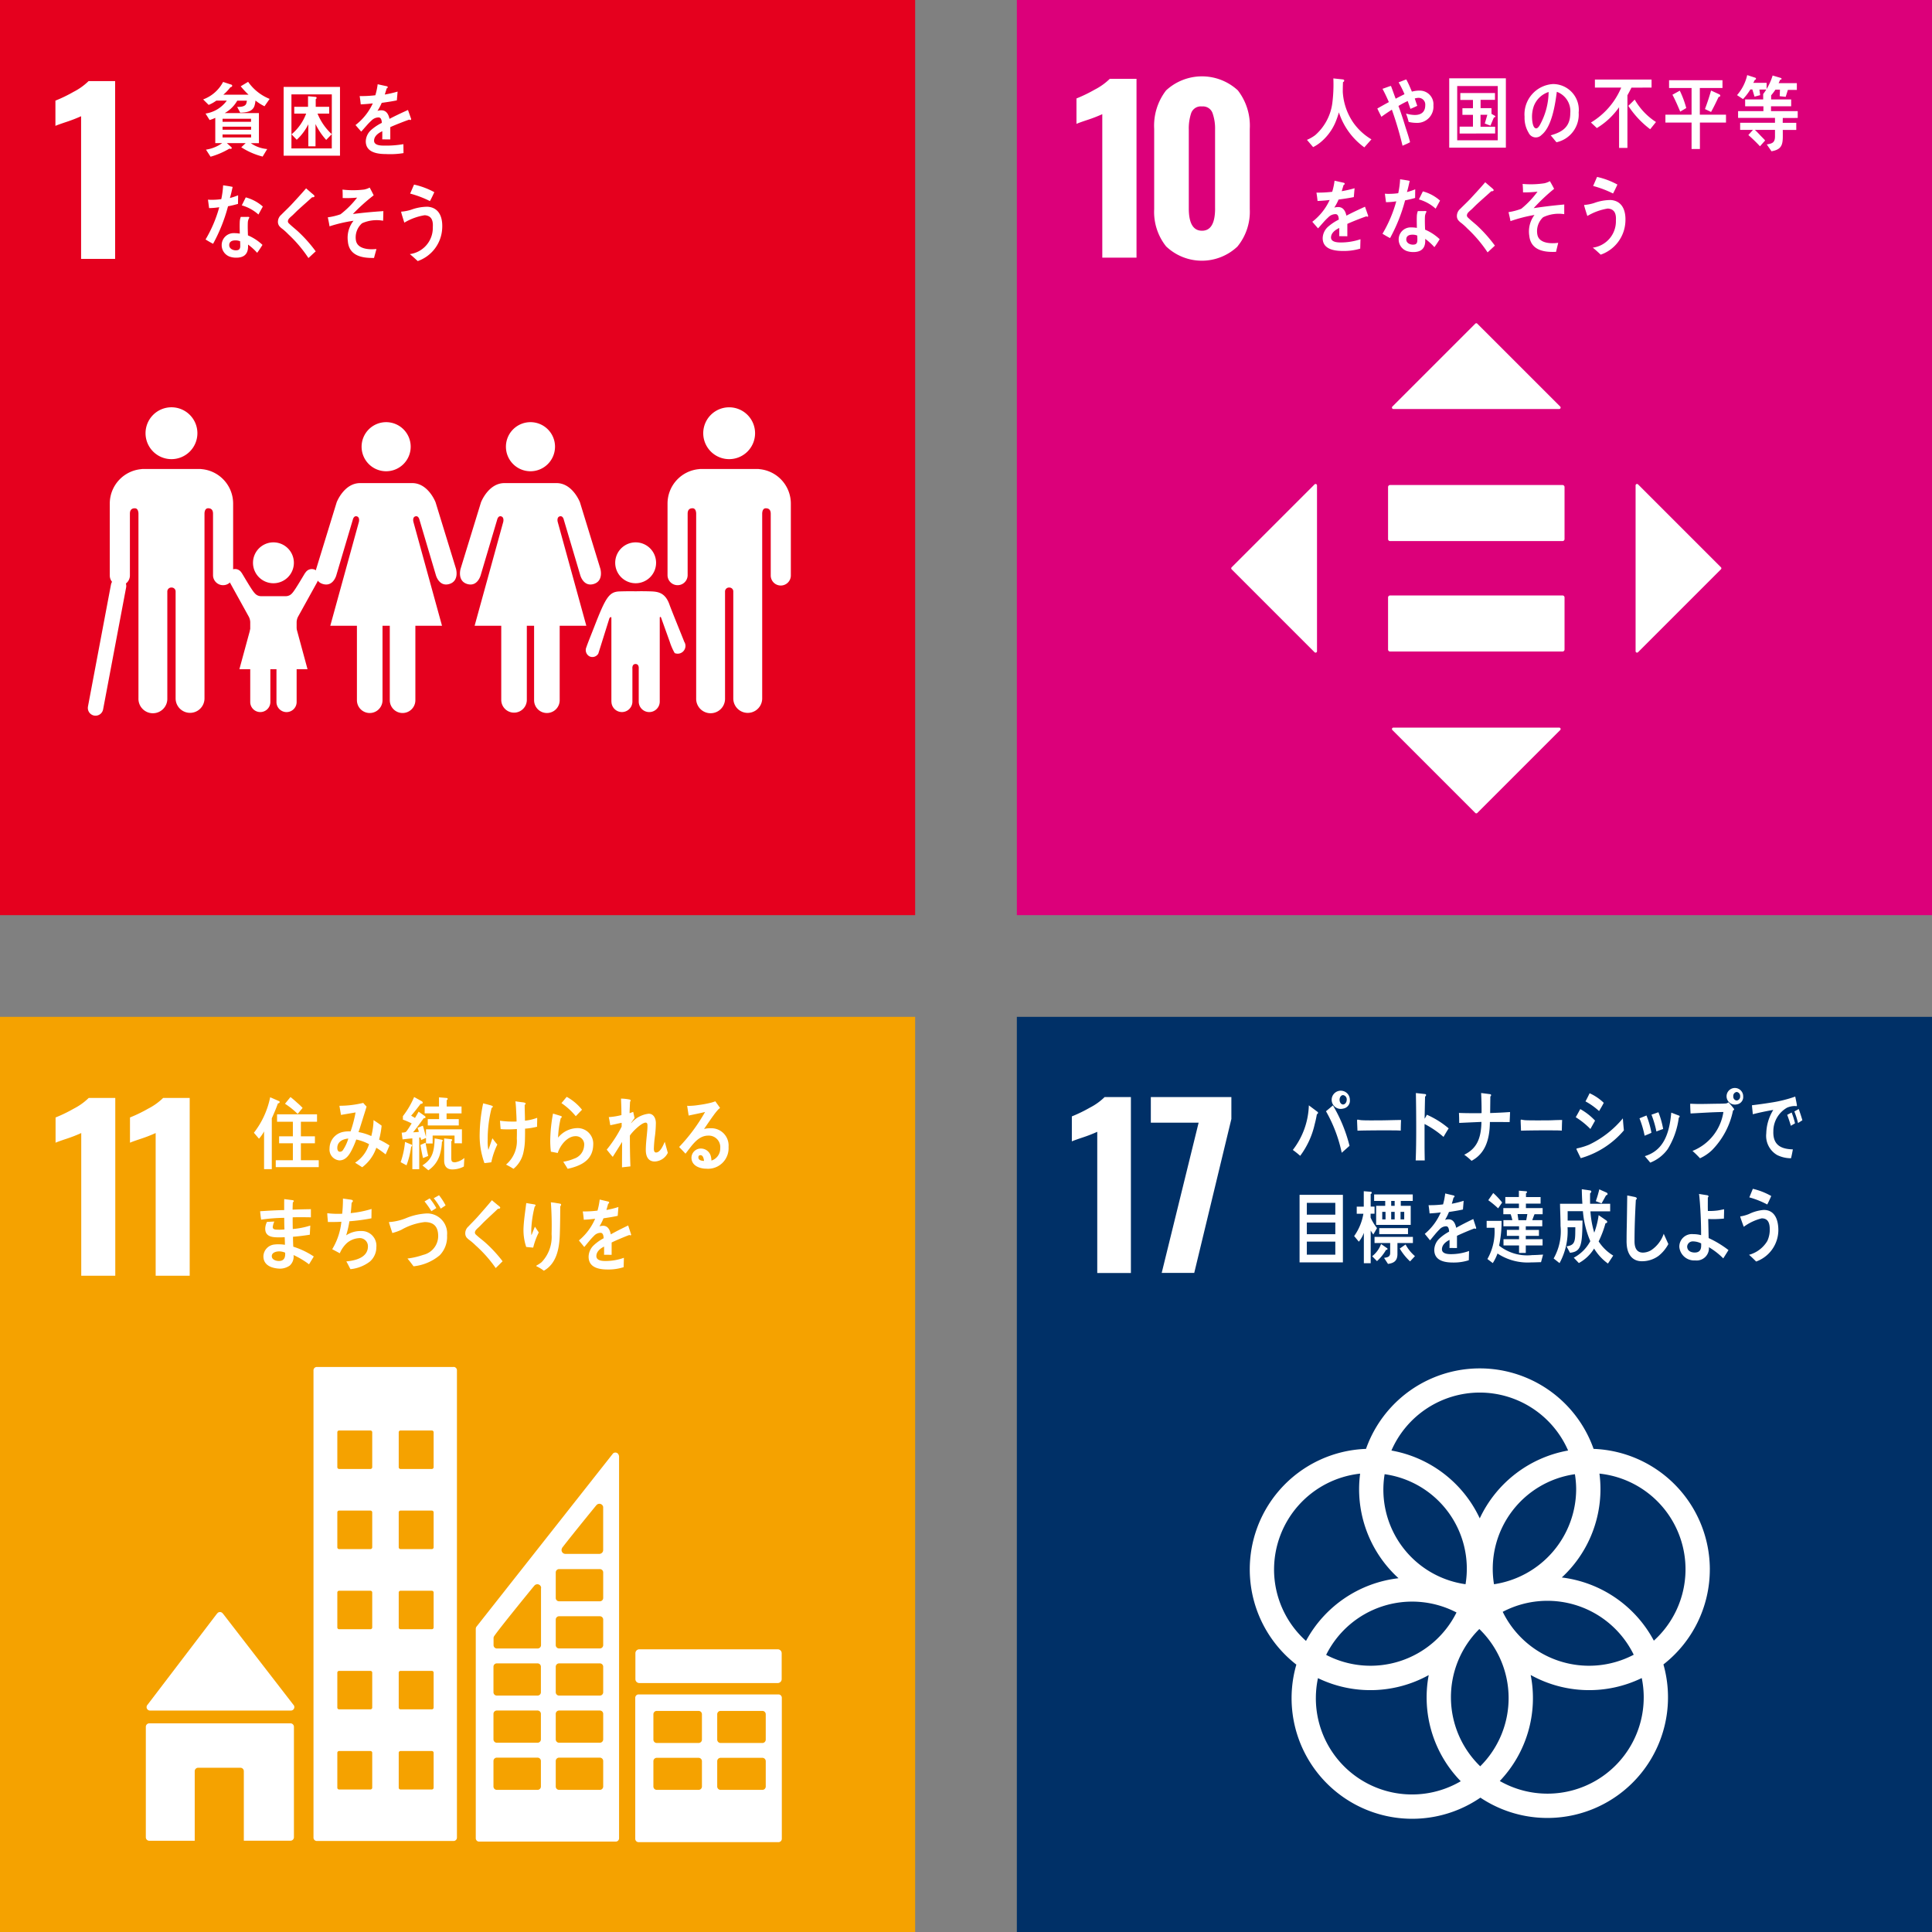 <svg xmlns="http://www.w3.org/2000/svg" width="190" height="190" viewBox="0 0 190 190">
  <rect x="0" y="0" width="190" height="190" fill="#808080" stroke="none"/>
  <g id="グループ_682" data-name="グループ 682" transform="translate(-93 -5831)">
    <g id="グループ_493" data-name="グループ 493" transform="translate(193.366 5830.732)">
      <rect id="長方形_240" data-name="長方形 240" width="90" height="90" transform="translate(-0.366 0.268)" fill="#dc007a"/>
      <g id="グループ_212" data-name="グループ 212" transform="translate(5.497 7.783)">
        <path id="パス_1768" data-name="パス 1768" d="M906.917,539.643a14.41,14.41,0,0,1-1.389.542q-.912.3-1.15.413v-2.5a14.533,14.533,0,0,0,1.791-.868,6.055,6.055,0,0,0,1.487-1.064h2.627v17.586h-3.365Z" transform="translate(-904.377 -535.93)" fill="#fff"/>
        <path id="パス_1769" data-name="パス 1769" d="M916.2,552.587a5.427,5.427,0,0,1-1.2-3.7V541a5.667,5.667,0,0,1,1.172-3.789,5.2,5.2,0,0,1,7.056,0A5.667,5.667,0,0,1,924.4,541v7.881a5.4,5.4,0,0,1-1.216,3.69,5.092,5.092,0,0,1-6.98.011Zm4.788-3.767v-7.751a4.588,4.588,0,0,0-.25-1.628,1,1,0,0,0-1.032-.651,1.009,1.009,0,0,0-1.063.64,4.743,4.743,0,0,0-.239,1.639v7.751q0,2.193,1.3,2.193Q920.99,551.013,920.99,548.82Z" transform="translate(-907.356 -535.837)" fill="#fff"/>
      </g>
      <g id="グループ_215" data-name="グループ 215" transform="translate(20.719 32.057)">
        <g id="グループ_213" data-name="グループ 213" transform="translate(15.422 15.91)">
          <path id="パス_1770" data-name="パス 1770" d="M966.027,609.13H949.042a.2.2,0,0,0-.184.206v5.1a.2.2,0,0,0,.184.207h16.985a.2.2,0,0,0,.187-.207v-5.1a.2.2,0,0,0-.187-.206" transform="translate(-948.858 -598.269)" fill="#fff"/>
          <path id="パス_1771" data-name="パス 1771" d="M966.027,594.035H949.042a.2.2,0,0,0-.184.206v5.1a.2.2,0,0,0,.184.207h16.985a.2.2,0,0,0,.187-.207v-5.1a.2.2,0,0,0-.187-.206" transform="translate(-948.858 -594.035)" fill="#fff"/>
        </g>
        <g id="グループ_214" data-name="グループ 214">
          <path id="パス_1772" data-name="パス 1772" d="M965.938,580.116l-8.153-8.152a.14.14,0,0,0-.2,0l-8.153,8.152a.141.141,0,0,0,.1.241h16.306A.141.141,0,0,0,965.938,580.116Z" transform="translate(-933.586 -571.922)" fill="#fff"/>
          <path id="パス_1773" data-name="パス 1773" d="M982.931,610.436l8.153-8.153a.139.139,0,0,0,0-.2l-8.153-8.153a.141.141,0,0,0-.24.1v16.306A.141.141,0,0,0,982.931,610.436Z" transform="translate(-942.926 -578.084)" fill="#fff"/>
          <path id="パス_1774" data-name="パス 1774" d="M949.433,627.43l8.153,8.153a.142.142,0,0,0,.2,0l8.153-8.153a.141.141,0,0,0-.1-.24H949.533A.141.141,0,0,0,949.433,627.43Z" transform="translate(-933.586 -587.424)" fill="#fff"/>
          <path id="パス_1775" data-name="パス 1775" d="M935.618,593.932l-8.153,8.153a.141.141,0,0,0,0,.2l8.153,8.153a.141.141,0,0,0,.24-.1V594.031A.141.141,0,0,0,935.618,593.932Z" transform="translate(-927.424 -578.084)" fill="#fff"/>
        </g>
      </g>
      <g id="グループ_216" data-name="グループ 216" transform="translate(28.169 7.653)">
        <path id="パス_1776" data-name="パス 1776" d="M944.082,542.892a6.85,6.85,0,0,1-2.5-3.443,8.466,8.466,0,0,1-.365,1.038,5.187,5.187,0,0,1-1.469,1.93,3.936,3.936,0,0,1-.7.45l-.607-.714a3.7,3.7,0,0,0,.814-.465,5.076,5.076,0,0,0,1.675-3.108,14.459,14.459,0,0,0,.107-2.47l.941.1c.054.006.129.038.129.117a.159.159,0,0,1-.122.144c-.014.324-.021.64-.021.963a5.942,5.942,0,0,0,1.056,3.056,5.815,5.815,0,0,0,1.761,1.614Z" transform="translate(-938.445 -535.784)" fill="#fff"/>
        <path id="パス_1777" data-name="パス 1777" d="M951.937,540.522a3.48,3.48,0,0,1-.8-.094,6.069,6.069,0,0,0-.258-.823,3.284,3.284,0,0,0,.861.14c.529,0,1.03-.209,1.03-.963a.66.66,0,0,0-.631-.722,1.349,1.349,0,0,0-.4.063c.078.241.161.481.246.721-.225.11-.452.211-.671.3-.09-.256-.179-.513-.27-.769a9.029,9.029,0,0,0-.908.482c.22.6.427,1.212.612,1.825.174.582.387,1.15.528,1.741-.239.139-.489.231-.74.348a34.063,34.063,0,0,0-1.049-3.548c-.346.224-.694.457-1.029.7-.136-.271-.276-.537-.4-.815.374-.21.753-.427,1.133-.628-.187-.443-.4-.888-.625-1.307.1-.029.76-.278.8-.278s.046.031.065.077c.147.387.282.785.431,1.173.289-.155.572-.3.867-.443a9.235,9.235,0,0,0-.578-1.165c.25-.093.5-.2.753-.287.211.379.38.792.554,1.2a2.726,2.726,0,0,1,.791-.1,1.341,1.341,0,0,1,1.324,1.459A1.591,1.591,0,0,1,951.937,540.522Z" transform="translate(-941.141 -535.823)" fill="#fff"/>
        <path id="パス_1778" data-name="パス 1778" d="M957.884,542.92V536.1h5.571v6.819Zm4.773-6.06h-3.988v5.333h3.988Zm-3.749,4.67v-.679h1.31v-1.163h-1.036v-.646h1.036v-.816h-1.242v-.679h3.407v.67h-1.414v.817h1.071v.557l.343.2a.073.073,0,0,1,.034.058c0,.073-.083.1-.138.1-.115.268-.231.534-.338.808l-.561-.211c.087-.283.171-.573.252-.863h-.67v1.179H962.4v.662Z" transform="translate(-943.897 -535.782)" fill="#fff"/>
        <path id="パス_1779" data-name="パス 1779" d="M971.32,542.608c-.195-.224-.373-.463-.57-.68,1-.293,1.926-.717,1.926-2.182a2.023,2.023,0,0,0-1.323-2.1c-.171,1.333-.507,3.452-1.5,4.239a.773.773,0,0,1-1.266-.2,2.837,2.837,0,0,1-.405-1.579,2.985,2.985,0,0,1,2.792-3.223,2.535,2.535,0,0,1,2.528,2.806A2.785,2.785,0,0,1,971.32,542.608Zm-2.229-3.557a3.144,3.144,0,0,0-.176,1.058c0,.315.057,1.133.412,1.133.127,0,.234-.147.309-.247a6.86,6.86,0,0,0,.911-3.331A2.326,2.326,0,0,0,969.091,539.051Z" transform="translate(-946.785 -536.002)" fill="#fff"/>
        <path id="パス_1780" data-name="パス 1780" d="M981.243,537.063c-.13.253-.258.507-.4.751v5.175h-.82v-4a7.215,7.215,0,0,1-2.186,2.05l-.58-.546a7.3,7.3,0,0,0,2.976-3.434h-2.587v-.79h5.571v.79Zm1.84,4.091a9.072,9.072,0,0,1-2.152-2.3c.216-.2.419-.41.629-.616a6.41,6.41,0,0,0,2.092,2.206Z" transform="translate(-949.332 -535.83)" fill="#fff"/>
        <path id="パス_1781" data-name="パス 1781" d="M990.826,540.522v2.6h-.82v-2.6h-2.572v-.775h2.572v-2.626h-2.213v-.761h5.253v.761h-2.228v2.626h2.574v.775Zm-1.936-1.075c-.238-.563-.481-1.133-.766-1.661l.724-.4a9.546,9.546,0,0,1,.636,1.709ZM992.666,538c-.236.5-.473,1-.743,1.479l-.6-.284c.223-.594.427-1.2.6-1.821l.812.373a.159.159,0,0,1,.094.135C992.83,537.967,992.721,538,992.666,538Z" transform="translate(-952.186 -535.854)" fill="#fff"/>
        <path id="パス_1782" data-name="パス 1782" d="M999.422,537.081l.076.547-.555.15-.216-.712h-.191a5.515,5.515,0,0,1-.726.949l-.588-.387a4.488,4.488,0,0,0,1-1.971l.779.253a.12.12,0,0,1,.088.1c0,.071-.075.119-.127.127a1.553,1.553,0,0,1-.145.284h1.314v.656Zm2.3,2.793-.008.475h1.334v.7h-1.326c0,1.21.121,1.891-1.111,2.1l-.462-.672c.468-.088.807-.128.807-.784v-.648h-1.977c.2.188.392.388.581.592.142.151.292.286.427.451l-.508.571a14.918,14.918,0,0,0-1.143-1.107l.454-.507h-1.261v-.7h3.426v-.483h-3.629V539.2h2.491v-.474H998.02v-.673h1.774v-.537h.84c.034.007-.158.145-.158.183,0,.055.086-.186.1-.237v.59h1.971v.673h-1.983v.474h2.626v.673Zm.5-2.761-.215.681-.589-.063.026-.641H1001a6.758,6.758,0,0,1-.522.675l-.683-.246a5.7,5.7,0,0,0,.927-1.821l.8.238a.1.1,0,0,1,.08.088c0,.071-.088.085-.137.085-.047.119-.1.232-.155.34h1.794v.665Z" transform="translate(-954.931 -535.657)" fill="#fff"/>
        <path id="パス_1783" data-name="パス 1783" d="M944.593,553.635a.174.174,0,0,1-.1-.039c-.489.167-1.429.538-1.876.745v1.217l-.8-.009c.007-.111.007-.229.007-.363v-.443c-.54.253-.812.577-.812.94,0,.316.311.484.927.484a6.007,6.007,0,0,0,1.971-.317l-.026.925a5.586,5.586,0,0,1-1.7.229c-1.328,0-1.991-.419-1.991-1.266a1.56,1.56,0,0,1,.555-1.139,4.832,4.832,0,0,1,1.029-.68c-.013-.356-.121-.537-.319-.537a.985.985,0,0,0-.7.3,6.131,6.131,0,0,0-.523.538c-.25.277-.405.468-.5.561-.122-.142-.312-.355-.563-.648a5.72,5.72,0,0,0,1.707-2.144c-.36.048-.76.079-1.192.1-.027-.3-.067-.579-.108-.824a11.55,11.55,0,0,0,1.55-.08,6.3,6.3,0,0,0,.23-1.091l.915.205c.055.018.081.048.081.1s-.033.086-.109.118c-.035.134-.1.34-.181.609a10.747,10.747,0,0,0,1.264-.292l-.075.871c-.372.078-.873.157-1.5.243a4.808,4.808,0,0,1-.421.792,1.349,1.349,0,0,1,.387-.055c.412,0,.683.276.806.846.542-.285,1.158-.576,1.828-.878l.311.885C944.675,553.6,944.648,553.635,944.593,553.635Z" transform="translate(-938.65 -539.708)" fill="#fff"/>
        <path id="パス_1784" data-name="パス 1784" d="M951.973,551.733c-.331.094-.656.174-.987.237a16.317,16.317,0,0,1-1.478,3.71c-.251-.126-.5-.276-.745-.426a12.929,12.929,0,0,0,1.355-3.189,6.837,6.837,0,0,1-1.01.086c-.034-.275-.075-.553-.109-.838a2.764,2.764,0,0,0,.373.017,6.188,6.188,0,0,0,.941-.065,8.463,8.463,0,0,0,.183-1.367c.318.047.631.087.942.158-.081.364-.161.736-.271,1.1a6.857,6.857,0,0,0,.814-.271C951.981,551.164,951.973,551.449,951.973,551.733Zm1.893,4.838a5.72,5.72,0,0,0-.9-.814c0,.088,0,.174,0,.26-.031.817-.56,1.037-1.171,1.037a1.95,1.95,0,0,1-.64-.1,1.205,1.205,0,0,1-.8-1.124,1.18,1.18,0,0,1,1.236-1.2,3.256,3.256,0,0,1,.554.046c-.006-.371-.02-.743-.006-1.115a1.657,1.657,0,0,1,.1-.538h.611c.04,0,.238-.032.235.063a.048.048,0,0,1-.008.032,1.017,1.017,0,0,0-.14.482c-.015.419,0,.83.015,1.25a4.824,4.824,0,0,1,1.435.941C954.223,556.058,954.051,556.327,953.866,556.571Zm-1.685-1.139a1.14,1.14,0,0,0-.485-.086c-.258,0-.58.079-.594.45s.373.53.64.53c.25,0,.435-.055.447-.4C952.2,555.766,952.187,555.6,952.181,555.432Zm1.81-2.646a4.161,4.161,0,0,0-1.648-.91l.392-.79a4.17,4.17,0,0,1,1.689.909Z" transform="translate(-941.339 -539.651)" fill="#fff"/>
        <path id="パス_1785" data-name="パス 1785" d="M961.951,557.2a13.055,13.055,0,0,0-1.989-2.347,6.044,6.044,0,0,0-.576-.526,1.67,1.67,0,0,1-.333-.308.691.691,0,0,1-.119-.431.912.912,0,0,1,.327-.666c.333-.341.679-.656,1.007-1.006.485-.529.977-1.055,1.451-1.612.193.17.386.332.578.5a1.414,1.414,0,0,1,.219.2.1.1,0,0,1,.032.071c0,.112-.151.124-.226.107-.457.417-.926.825-1.39,1.251-.194.176-.373.371-.566.549a3.716,3.716,0,0,0-.278.255.518.518,0,0,0-.171.312.3.3,0,0,0,.118.24c.278.275.59.512.876.771a13.839,13.839,0,0,1,1.76,1.979C962.429,556.755,962.192,556.986,961.951,557.2Z" transform="translate(-944.192 -539.766)" fill="#fff"/>
        <path id="パス_1786" data-name="パス 1786" d="M969.394,553.705a1.857,1.857,0,0,0-.566,1.713c.145.771,1.078.853,1.567.84.156,0,.319-.017.481-.036-.069.3-.148.6-.215.891l-.143,0c-.955.025-2.328-.114-2.486-1.584a2.7,2.7,0,0,1,.511-2.049,14.412,14.412,0,0,0-2.361.609c-.051-.3-.124-.593-.191-.885a6.15,6.15,0,0,0,1.25-.329,8.994,8.994,0,0,0,1.6-1.687,10.915,10.915,0,0,1-1.426.073c0-.278-.014-.559-.038-.832a8.869,8.869,0,0,0,2.148-.066,2.041,2.041,0,0,0,.534-.205c.144.247.286.5.414.755a18.541,18.541,0,0,0-2.012,1.9c1-.154,2.008-.271,3.011-.362-.005.318,0,.637-.005.953A3.542,3.542,0,0,0,969.394,553.705Z" transform="translate(-946.171 -539.726)" fill="#fff"/>
        <path id="パス_1787" data-name="パス 1787" d="M977.956,557.22c-.255-.234-.511-.477-.781-.689a2.61,2.61,0,0,0,2.274-2.659c.047-.718-.16-1.144-.8-1.188a5.746,5.746,0,0,0-2.009.733c-.04-.125-.316-.979-.312-1.051,0-.056.073-.044.1-.042a4.32,4.32,0,0,0,.869-.178,4.752,4.752,0,0,1,1.635-.3c1.1.073,1.528.978,1.448,2.182A3.614,3.614,0,0,1,977.956,557.22Zm1.211-6.014a10.2,10.2,0,0,0-1.957-.741c.131-.3.255-.592.387-.889a7.55,7.55,0,0,1,2,.75C979.463,550.621,979.324,550.917,979.167,551.205Z" transform="translate(-949.07 -539.561)" fill="#fff"/>
      </g>
    </g>
    <g id="グループ_236" data-name="グループ 236" transform="translate(93.168 5305.98)">
      <rect id="長方形_245" data-name="長方形 245" width="90" height="90" transform="translate(-0.168 525.02)" fill="#e5001e"/>
      <g id="グループ_227" data-name="グループ 227" transform="translate(5.282 532.996)">
        <path id="パス_1812" data-name="パス 1812" d="M9.975,539.623a14.427,14.427,0,0,1-1.381.539q-.907.3-1.144.41V538.09a14.25,14.25,0,0,0,1.781-.863,6.013,6.013,0,0,0,1.479-1.057h2.612v17.485H9.975Z" transform="translate(-7.45 -536.169)" fill="#fff"/>
      </g>
      <g id="グループ_228" data-name="グループ 228" transform="translate(65.475 565.073)">
        <path id="パス_1813" data-name="パス 1813" d="M98.533,585.144a2.549,2.549,0,1,1,2.552,2.55,2.551,2.551,0,0,1-2.552-2.55" transform="translate(-95.017 -582.593)" fill="#fff"/>
        <path id="パス_1814" data-name="パス 1814" d="M102.663,591.093a3.4,3.4,0,0,1,3.086,3.387v7.069a.988.988,0,0,1-1.977,0v-6.072c0-.228-.066-.536-.482-.536-.288,0-.348.3-.358.5v18.2a1.421,1.421,0,0,1-2.843,0V603.152a.385.385,0,0,0-.4-.416h0a.391.391,0,0,0-.411.416v10.487a1.42,1.42,0,1,1-2.839,0v-18.2c-.01-.195-.072-.5-.358-.5-.418,0-.481.308-.481.536v6.072a.989.989,0,0,1-1.977,0v-7.069a3.4,3.4,0,0,1,3.09-3.387,1.448,1.448,0,0,1,.187-.016h5.574a1.555,1.555,0,0,1,.194.016" transform="translate(-93.618 -585.008)" fill="#fff"/>
      </g>
      <g id="グループ_229" data-name="グループ 229" transform="translate(45.067 566.532)">
        <path id="パス_1815" data-name="パス 1815" d="M75.413,587.07A2.414,2.414,0,1,0,73,589.485a2.415,2.415,0,0,0,2.412-2.415" transform="translate(-66.065 -584.652)" fill="#fff"/>
        <path id="パス_1816" data-name="パス 1816" d="M66.336,594.926l-2.007,6.535s-.358,1.2.659,1.5,1.318-.871,1.318-.871l1.619-5.453s.088-.42.4-.329.2.539.2.539l-2.817,10.221h2.62v7.321a1.258,1.258,0,0,0,2.515,0v-7.321h.715v7.321a1.258,1.258,0,0,0,2.517,0v-7.321h2.619l-2.815-10.221s-.119-.449.2-.539.4.329.4.329l1.618,5.453s.308,1.17,1.318.871.659-1.5.659-1.5l-2.007-6.535s-.718-1.889-2.306-1.889H68.643c-1.588,0-2.307,1.889-2.307,1.889" transform="translate(-64.268 -587.039)" fill="#fff"/>
      </g>
      <g id="グループ_230" data-name="グループ 230" transform="translate(30.873 566.532)">
        <path id="パス_1817" data-name="パス 1817" d="M55.195,587.07a2.414,2.414,0,1,0-2.414,2.415,2.416,2.416,0,0,0,2.414-2.415" transform="translate(-45.847 -584.652)" fill="#fff"/>
        <path id="パス_1818" data-name="パス 1818" d="M46.117,594.926l-2.007,6.535s-.358,1.2.658,1.5,1.318-.871,1.318-.871l1.619-5.453s.087-.42.4-.329.2.539.2.539l-2.816,10.221h2.62v7.321a1.258,1.258,0,0,0,2.517,0v-7.321h.715v7.321a1.258,1.258,0,0,0,2.516,0v-7.321h2.62l-2.814-10.221s-.119-.449.195-.539.4.329.4.329l1.617,5.453s.308,1.17,1.318.871.659-1.5.659-1.5l-2.008-6.535s-.715-1.889-2.3-1.889H48.424c-1.587,0-2.307,1.889-2.307,1.889" transform="translate(-44.049 -587.039)" fill="#fff"/>
      </g>
      <g id="グループ_231" data-name="グループ 231" transform="translate(57.45 578.358)">
        <path id="パス_1819" data-name="パス 1819" d="M87.871,605.325a2.01,2.01,0,1,0-2.01-2.012,2.009,2.009,0,0,0,2.01,2.012" transform="translate(-82.977 -601.305)" fill="#fff"/>
        <path id="パス_1820" data-name="パス 1820" d="M81.9,613.481a.7.7,0,0,0,.293.951.67.67,0,0,0,.861-.281l1.093-3.485s.19-.233.19.008v8.2h.005a1.031,1.031,0,1,0,2.062,0v-3.237s-.059-.457.31-.457.312.457.312.457v3.237a1.033,1.033,0,0,0,2.067,0v-8.2c0-.241.127-.069.127-.069l.856,2.386a5.724,5.724,0,0,0,.486,1.114.762.762,0,0,0,1-.412.753.753,0,0,0-.082-.734l.007-.007c-.024-.077-1.28-3.156-1.428-3.588-.453-1.323-1.278-1.312-2.072-1.333s-1.27,0-1.27,0-.508-.021-1.557.01-1.378.57-2.533,3.543c-.165.428-.723,1.813-.73,1.9Z" transform="translate(-81.829 -603.217)" fill="#fff"/>
      </g>
      <g id="グループ_233" data-name="グループ 233" transform="translate(9.227 565.073)">
        <g id="グループ_232" data-name="グループ 232" transform="translate(1.401)">
          <path id="パス_1821" data-name="パス 1821" d="M24.94,585.144a2.55,2.55,0,1,0-2.552,2.55,2.552,2.552,0,0,0,2.552-2.55" transform="translate(-16.323 -582.593)" fill="#fff"/>
          <path id="パス_1822" data-name="パス 1822" d="M18.011,591.093a3.4,3.4,0,0,0-3.088,3.387v7.069a.989.989,0,0,0,1.979,0v-6.072c0-.228.066-.536.482-.536.287,0,.347.3.359.5v18.2a1.42,1.42,0,1,0,2.839,0V603.152a.389.389,0,0,1,.406-.416h0a.39.39,0,0,1,.41.416v10.487a1.42,1.42,0,1,0,2.84,0v-18.2c.008-.195.073-.5.358-.5.419,0,.481.308.481.536v6.072a.989.989,0,0,0,1.977,0v-7.069a3.4,3.4,0,0,0-3.09-3.387,1.448,1.448,0,0,0-.187-.016H18.205a1.545,1.545,0,0,0-.195.016" transform="translate(-14.923 -585.008)" fill="#fff"/>
        </g>
        <line id="線_71" data-name="線 71" x1="2.265" y2="12.004" transform="translate(0 17.569)" fill="none" stroke="#fff" stroke-linecap="round" stroke-miterlimit="10" stroke-width="1.516"/>
      </g>
      <g id="グループ_234" data-name="グループ 234" transform="translate(22.218 578.358)">
        <path id="パス_1823" data-name="パス 1823" d="M33.037,605.315a.732.732,0,0,0-1.353.388,1.333,1.333,0,0,0,.072.321l2.027,3.667a1.3,1.3,0,0,1,.124.484v7.874h0a.989.989,0,1,0,1.979,0v-3.107s-.056-.44.3-.44.3.44.3.44v3.107a.992.992,0,0,0,1.984,0v-7.874a1.305,1.305,0,0,1,.123-.484l1.873-3.385a3.3,3.3,0,0,0,.23-.6.733.733,0,0,0-1.354-.388l-.008,0c-.059.051-1,1.721-1.306,2.031a.813.813,0,0,1-.621.293H34.972a.813.813,0,0,1-.622-.293c-.313-.31-1.248-1.98-1.308-2.031Z" transform="translate(-31.684 -602.349)" fill="#fff"/>
        <path id="パス_1824" data-name="パス 1824" d="M37.181,605.325a2.01,2.01,0,1,0-2.01-2.012,2.008,2.008,0,0,0,2.01,2.012" transform="translate(-32.676 -601.305)" fill="#fff"/>
        <path id="パス_1825" data-name="パス 1825" d="M36.65,610.868l2.272,1.657L40,616.5H33.3l1.082-3.975Z" transform="translate(-32.143 -604.027)" fill="#fff"/>
      </g>
      <g id="グループ_235" data-name="グループ 235" transform="translate(19.809 533.068)">
        <path id="パス_1826" data-name="パス 1826" d="M34.4,538.673a4.895,4.895,0,0,1-.886-.564,2.438,2.438,0,0,1-.089.485c-.184.652-.914.691-1.412.708l-.3-.564c.251,0,.775,0,.892-.325a1.412,1.412,0,0,0,.062-.289H31.72a3.255,3.255,0,0,1-1.228,1.218h3.36V542.3h-.8a3.265,3.265,0,0,0,1.615.579l-.449.741a7.056,7.056,0,0,1-2.1-.915l.429-.406H30.7l.409.365a.2.2,0,0,1,.074.114c0,.062-.074.086-.116.086a.189.189,0,0,1-.11-.031,7.609,7.609,0,0,1-1.86.8l-.45-.694a3.7,3.7,0,0,0,1.594-.643h-.681v-2.485a3.468,3.468,0,0,1-.557.215l-.4-.636a3.155,3.155,0,0,0,2.093-1.275H29.668a3.609,3.609,0,0,1-.758.423L28.366,538a3.629,3.629,0,0,0,1.963-1.72l.825.271a.1.1,0,0,1,.069.1c0,.105-.11.143-.178.151a4.332,4.332,0,0,1-.694.732h2.48a8.287,8.287,0,0,1-.77-.826l.73-.438a4.722,4.722,0,0,0,2.114,1.678ZM33.077,539.9h-2.8v.3h2.8Zm.006.779H30.275v.3h2.808Zm0,.765H30.275v.294h2.808Z" transform="translate(-28.366 -536.27)" fill="#fff"/>
        <path id="パス_1827" data-name="パス 1827" d="M39.433,543.733v-6.765h5.542v6.765Zm4.738-6.032H40.2v5.316h3.968Zm-.553,4.48a6.641,6.641,0,0,1-1.05-1.56v2.188H41.86v-2.166a5.154,5.154,0,0,1-1.139,1.522l-.512-.534a4.886,4.886,0,0,0,1.439-2.038H40.476v-.667h1.356v-1.044l.715.065c.062.006.129.015.129.111a.15.15,0,0,1-.088.11v.758h1.324v.667H42.767a5.6,5.6,0,0,0,1.4,2.023Z" transform="translate(-31.516 -536.469)" fill="#fff"/>
        <path id="パス_1828" data-name="パス 1828" d="M54.7,540.119a.191.191,0,0,1-.1-.039c-.484.165-1.421.536-1.866.738v1.21l-.793-.005c.006-.11.006-.229.006-.362v-.44c-.54.25-.808.573-.808.935,0,.315.309.479.922.479a10.178,10.178,0,0,0,1.962-.14l.011.879a8.161,8.161,0,0,1-1.731.094c-1.318,0-1.98-.415-1.98-1.258a1.556,1.556,0,0,1,.552-1.132A4.84,4.84,0,0,1,51.9,540.4c-.012-.353-.121-.534-.316-.534a.976.976,0,0,0-.693.3,5.809,5.809,0,0,0-.519.535c-.25.275-.4.464-.5.558-.121-.142-.309-.353-.558-.644a5.687,5.687,0,0,0,1.7-2.133c-.358.047-.755.079-1.186.1-.029-.3-.067-.574-.107-.817a11.61,11.61,0,0,0,1.542-.079,6.348,6.348,0,0,0,.229-1.084l.91.2a.094.094,0,0,1,.08.094c0,.047-.034.087-.106.118-.034.134-.1.338-.184.6a10.493,10.493,0,0,0,1.261-.29l-.075.864c-.37.079-.868.158-1.488.244a4.9,4.9,0,0,1-.418.787,1.38,1.38,0,0,1,.383-.054c.413,0,.682.275.8.841.539-.283,1.152-.574,1.819-.873l.311.881C54.785,540.088,54.757,540.119,54.7,540.119Z" transform="translate(-34.328 -536.365)" fill="#fff"/>
        <path id="パス_1829" data-name="パス 1829" d="M31.891,552.323c-.329.094-.652.173-.982.235a16.24,16.24,0,0,1-1.469,3.689c-.25-.125-.5-.275-.741-.424a12.8,12.8,0,0,0,1.347-3.171,6.792,6.792,0,0,1-1,.085c-.033-.274-.074-.549-.108-.833a2.778,2.778,0,0,0,.371.016,6.152,6.152,0,0,0,.936-.064,8.347,8.347,0,0,0,.181-1.359c.318.047.628.086.937.157-.08.362-.161.733-.27,1.093a6.7,6.7,0,0,0,.809-.269C31.9,551.758,31.891,552.04,31.891,552.323Zm1.882,4.811a5.656,5.656,0,0,0-.894-.81c0,.087,0,.173,0,.258-.03.812-.556,1.031-1.163,1.031a1.919,1.919,0,0,1-.637-.1,1.2,1.2,0,0,1-.793-1.117,1.174,1.174,0,0,1,1.23-1.195,3.245,3.245,0,0,1,.551.046c-.007-.369-.02-.739-.006-1.11a1.625,1.625,0,0,1,.1-.534h.606c.04,0,.238-.031.234.063a.05.05,0,0,1-.007.031.993.993,0,0,0-.139.48c-.016.416,0,.825.014,1.242a4.818,4.818,0,0,1,1.428.936C34.129,556.624,33.958,556.891,33.773,557.134ZM32.1,556a1.129,1.129,0,0,0-.481-.087c-.256,0-.577.079-.591.449s.372.527.637.527c.248,0,.432-.056.445-.393C32.112,556.333,32.1,556.167,32.1,556Zm1.8-2.631a4.125,4.125,0,0,0-1.638-.9l.391-.786a4.159,4.159,0,0,1,1.678.9Z" transform="translate(-28.461 -540.32)" fill="#fff"/>
        <path id="パス_1830" data-name="パス 1830" d="M41.649,557.763a12.945,12.945,0,0,0-1.977-2.333,6.129,6.129,0,0,0-.573-.524,1.639,1.639,0,0,1-.331-.306.69.69,0,0,1-.118-.428.9.9,0,0,1,.325-.662c.331-.339.675-.653,1-1,.484-.525.973-1.048,1.444-1.6.192.169.383.331.574.5a1.385,1.385,0,0,1,.219.194.1.1,0,0,1,.031.071c0,.112-.15.124-.225.107-.454.415-.921.821-1.381,1.243-.194.175-.373.368-.564.546-.091.084-.193.16-.275.253a.515.515,0,0,0-.17.311.3.3,0,0,0,.117.238c.276.274.587.509.87.768a13.718,13.718,0,0,1,1.751,1.967C42.124,557.319,41.889,557.549,41.649,557.763Z" transform="translate(-31.293 -540.436)" fill="#fff"/>
        <path id="パス_1831" data-name="パス 1831" d="M48.874,554.315A1.846,1.846,0,0,0,48.269,556c.125.769,1.052.874,1.538.874.155,0,.317-.009.479-.024-.076.3-.162.588-.236.879h-.142c-.95,0-2.31-.169-2.432-1.635a2.679,2.679,0,0,1,.558-2.023,13.96,13.96,0,0,0-2.361.548c-.044-.3-.109-.594-.169-.886a6.04,6.04,0,0,0,1.251-.3,8.9,8.9,0,0,0,1.631-1.637,10.958,10.958,0,0,1-1.419.039c0-.277,0-.556-.018-.828A8.892,8.892,0,0,0,49.085,551a2.07,2.07,0,0,0,.537-.191c.137.249.271.505.392.76a18.478,18.478,0,0,0-2.045,1.839c1-.129,2-.219,3-.285-.012.315-.011.633-.028.947A3.527,3.527,0,0,0,48.874,554.315Z" transform="translate(-33.243 -540.409)" fill="#fff"/>
        <path id="パス_1832" data-name="パス 1832" d="M57.221,557.918c-.254-.232-.507-.473-.777-.685a2.6,2.6,0,0,0,2.261-2.643c.047-.714-.158-1.139-.8-1.181a5.687,5.687,0,0,0-2,.729c-.039-.124-.314-.974-.309-1.047,0-.055.072-.042.1-.041a4.38,4.38,0,0,0,.865-.176,4.718,4.718,0,0,1,1.625-.3c1.1.074,1.519.973,1.44,2.17A3.591,3.591,0,0,1,57.221,557.918Zm1.2-5.9a10.143,10.143,0,0,0-1.945-.737c.131-.294.253-.588.385-.884a7.485,7.485,0,0,1,1.992.745C58.719,551.436,58.582,551.731,58.424,552.017Z" transform="translate(-36.118 -540.291)" fill="#fff"/>
      </g>
    </g>
    <g id="グループ_241" data-name="グループ 241" transform="translate(-34.666 5277.801)">
      <rect id="長方形_246" data-name="長方形 246" width="90" height="90" transform="translate(127.666 653.199)" fill="#f5a200"/>
      <g id="グループ_237" data-name="グループ 237" transform="translate(133.131 661.175)">
        <path id="パス_1833" data-name="パス 1833" d="M137.83,667.8a14.271,14.271,0,0,1-1.381.54q-.906.3-1.144.41v-2.482a14.257,14.257,0,0,0,1.781-.863,6.006,6.006,0,0,0,1.479-1.057h2.612v17.484H137.83Z" transform="translate(-135.305 -664.348)" fill="#fff"/>
        <path id="パス_1834" data-name="パス 1834" d="M148.059,667.8a14.266,14.266,0,0,1-1.381.54q-.907.3-1.144.41v-2.482a14.355,14.355,0,0,0,1.781-.863,6.02,6.02,0,0,0,1.479-1.057h2.612v17.484h-3.346Z" transform="translate(-138.216 -664.348)" fill="#fff"/>
      </g>
      <g id="グループ_239" data-name="グループ 239" transform="translate(142.007 687.626)">
        <g id="グループ_238" data-name="グループ 238" transform="translate(0 24.105)">
          <path id="パス_1835" data-name="パス 1835" d="M149.389,747.081h13.857a.341.341,0,0,0,.34-.34.337.337,0,0,0-.089-.226l-.019-.02-6.893-8.92-.067-.074a.34.34,0,0,0-.251-.11.345.345,0,0,0-.223.087l-.041.049-.064.072-6.726,8.826-.1.127a.333.333,0,0,0-.059.19A.341.341,0,0,0,149.389,747.081Z" transform="translate(-148.979 -737.39)" fill="#fff"/>
          <path id="パス_1836" data-name="パス 1836" d="M163.176,752.694H149.292a.34.34,0,0,0-.34.341V763.9a.341.341,0,0,0,.34.341h4.469V757.4a.339.339,0,0,1,.34-.34h4.148a.339.339,0,0,1,.341.34v6.836h4.587a.341.341,0,0,0,.34-.341V753.034A.34.34,0,0,0,163.176,752.694Z" transform="translate(-148.952 -741.746)" fill="#fff"/>
        </g>
        <path id="パス_1837" data-name="パス 1837" d="M230.31,748.719H216.568a.329.329,0,0,0-.335.326v13.876a.331.331,0,0,0,.335.326H230.31a.331.331,0,0,0,.337-.326V749.045a.329.329,0,0,0-.337-.326m-7.519,9.058a.331.331,0,0,1-.336.328h-4.1a.332.332,0,0,1-.338-.328v-2.495a.332.332,0,0,1,.338-.328h4.1a.33.33,0,0,1,.336.328Zm0-4.611a.331.331,0,0,1-.336.328h-4.1a.333.333,0,0,1-.338-.328v-2.5a.332.332,0,0,1,.338-.326h4.1a.33.33,0,0,1,.336.326Zm6.275,4.611a.331.331,0,0,1-.336.328h-4.1a.331.331,0,0,1-.336-.328v-2.495a.33.33,0,0,1,.336-.328h4.1a.33.33,0,0,1,.336.328Zm0-4.611a.331.331,0,0,1-.336.328h-4.1a.331.331,0,0,1-.336-.328v-2.5a.331.331,0,0,1,.336-.326h4.1a.331.331,0,0,1,.336.326Z" transform="translate(-168.101 -716.51)" fill="#fff"/>
        <path id="パス_1838" data-name="パス 1838" d="M185.777,703.7H172.329a.329.329,0,0,0-.328.33v45.959a.329.329,0,0,0,.328.328h13.448a.332.332,0,0,0,.331-.328V704.025a.332.332,0,0,0-.331-.33m-8,41.381a.177.177,0,0,1-.177.177h-3.079a.177.177,0,0,1-.177-.177v-3.431a.176.176,0,0,1,.177-.175H177.6a.176.176,0,0,1,.177.175Zm0-7.881a.176.176,0,0,1-.177.177h-3.079a.176.176,0,0,1-.177-.177v-3.43a.176.176,0,0,1,.177-.177H177.6a.176.176,0,0,1,.177.177Zm0-7.879a.177.177,0,0,1-.177.177h-3.079a.177.177,0,0,1-.177-.177v-3.432a.177.177,0,0,1,.177-.177H177.6a.177.177,0,0,1,.177.177Zm0-7.881a.177.177,0,0,1-.177.177h-3.079a.177.177,0,0,1-.177-.177V718a.175.175,0,0,1,.177-.175H177.6a.175.175,0,0,1,.177.175Zm0-7.879a.177.177,0,0,1-.177.176h-3.079a.177.177,0,0,1-.177-.176v-3.432a.177.177,0,0,1,.177-.177H177.6a.177.177,0,0,1,.177.177Zm6.039,31.52a.177.177,0,0,1-.178.177h-3.078a.176.176,0,0,1-.177-.177v-3.431a.175.175,0,0,1,.177-.175h3.078a.176.176,0,0,1,.178.175Zm0-7.881a.176.176,0,0,1-.178.177h-3.078a.175.175,0,0,1-.177-.177v-3.43a.175.175,0,0,1,.177-.177h3.078a.176.176,0,0,1,.178.177Zm0-7.879a.177.177,0,0,1-.178.177h-3.078a.176.176,0,0,1-.177-.177v-3.432a.176.176,0,0,1,.177-.177h3.078a.177.177,0,0,1,.178.177Zm0-7.881a.177.177,0,0,1-.178.177h-3.078a.176.176,0,0,1-.177-.177V718a.174.174,0,0,1,.177-.175h3.078a.176.176,0,0,1,.178.175Zm0-7.879a.177.177,0,0,1-.178.176h-3.078a.176.176,0,0,1-.177-.176v-3.432a.176.176,0,0,1,.177-.177h3.078a.177.177,0,0,1,.178.177Z" transform="translate(-155.512 -703.695)" fill="#fff"/>
        <path id="長方形_247" data-name="長方形 247" d="M.388,0H14a.386.386,0,0,1,.386.386V2.933A.386.386,0,0,1,14,3.319H.386A.386.386,0,0,1,0,2.933V.388A.388.388,0,0,1,.388,0Z" transform="translate(48.146 27.771)" fill="#fff"/>
        <path id="パス_1839" data-name="パス 1839" d="M208.37,715.725a.342.342,0,0,0-.53-.194c-.008.006-.016.01-.025.017l-.114.143-13.217,16.766-.061.082a.379.379,0,0,0-.114.261v20.6a.329.329,0,0,0,.33.328h13.434a.328.328,0,0,0,.329-.328V715.862A.325.325,0,0,0,208.37,715.725Zm-5.564,9.105.094-.119c.9-1.16,2.428-3.037,3.171-3.948l.1-.117a.382.382,0,0,1,.3-.14.377.377,0,0,1,.367.307v4.242a.38.38,0,0,1-.365.378c-.006,0-.011,0-.017,0s-.011,0-.016,0h-3.3c-.006,0-.011,0-.016,0s-.011,0-.017,0a.379.379,0,0,1-.29-.6Zm-2.092,23.481a.327.327,0,0,1-.328.328h-4.008a.327.327,0,0,1-.328-.328V745.8a.327.327,0,0,1,.328-.328h4.008a.327.327,0,0,1,.328.328Zm0-4.636a.328.328,0,0,1-.328.329h-4.008a.328.328,0,0,1-.328-.329v-2.509a.327.327,0,0,1,.328-.328h4.008a.327.327,0,0,1,.328.328Zm0-4.635a.328.328,0,0,1-.328.328h-4.008a.328.328,0,0,1-.328-.328v-2.51a.328.328,0,0,1,.328-.329h4.008a.328.328,0,0,1,.328.329Zm.011-10.159v5.527a.329.329,0,0,1-.328.328h-4.008a.329.329,0,0,1-.331-.328v-.7a.366.366,0,0,1,.025-.123.225.225,0,0,1,.02-.038.274.274,0,0,1,.029-.044c.01-.016.025-.036.037-.054.512-.734,2.824-3.581,3.8-4.772l.1-.117a.382.382,0,0,1,.3-.14.377.377,0,0,1,.367.308Zm6.116,19.43a.329.329,0,0,1-.329.328h-4.007a.328.328,0,0,1-.331-.328V745.8a.329.329,0,0,1,.331-.328h4.007a.329.329,0,0,1,.329.328Zm0-4.636a.33.33,0,0,1-.329.329h-4.007a.329.329,0,0,1-.331-.329v-2.509a.328.328,0,0,1,.331-.328h4.007a.328.328,0,0,1,.329.328Zm0-4.635a.33.33,0,0,1-.329.328h-4.007a.33.33,0,0,1-.331-.328v-2.51a.329.329,0,0,1,.331-.329h4.007a.33.33,0,0,1,.329.329Zm0-4.637a.329.329,0,0,1-.329.328h-4.007a.328.328,0,0,1-.331-.328v-2.509a.329.329,0,0,1,.331-.328h4.007a.329.329,0,0,1,.329.328Zm0-4.636a.33.33,0,0,1-.329.329h-4.007a.329.329,0,0,1-.331-.329v-2.509a.329.329,0,0,1,.331-.33h4.007a.33.33,0,0,1,.329.33Z" transform="translate(-161.861 -707.045)" fill="#fff"/>
      </g>
      <g id="グループ_240" data-name="グループ 240" transform="translate(152.631 661.068)">
        <path id="パス_1840" data-name="パス 1840" d="M166.295,664.854c-.177.5-.383.982-.6,1.462v5h-.76v-3.712a3.571,3.571,0,0,1-.5.716l-.5-.583a8.367,8.367,0,0,0,1.6-3.492l.868.377a.11.11,0,0,1,.068.094C166.47,664.807,166.348,664.846,166.295,664.854Zm-.21,6.261v-.677h1.682v-1.668h-1.353v-.683h1.353v-1.434h-1.554v-.73h3.931v.73h-1.588v1.434h1.38v.683h-1.38v1.668h1.756v.677Zm2.154-5.23a7.605,7.605,0,0,0-1.246-1l.538-.66c.223.165.439.361.648.55a6.209,6.209,0,0,1,.546.519Z" transform="translate(-163.931 -664.206)" fill="#fff"/>
        <path id="パス_1841" data-name="パス 1841" d="M179.852,670.093a9.557,9.557,0,0,0-.915-.654,4.019,4.019,0,0,1-1.387,1.919l-.7-.449a3.3,3.3,0,0,0,1.373-1.823,4.961,4.961,0,0,0-1.259-.457,7.836,7.836,0,0,1-.323.786c-.29.629-.654,1.268-1.339,1.268a1.066,1.066,0,0,1-.963-1.18,1.655,1.655,0,0,1,1.245-1.6,2.875,2.875,0,0,1,.821-.071,11.914,11.914,0,0,0,.491-1.865l-1.433.244-.156-.9h.075a9.739,9.739,0,0,0,2.269-.283c.1.126.216.245.329.362-.141.479-.3.951-.444,1.431-.116.362-.223.723-.351,1.078a5.147,5.147,0,0,1,1.258.393,6.893,6.893,0,0,0,.223-1.572c.268.181.537.353.793.549a8.332,8.332,0,0,1-.249,1.369,8.373,8.373,0,0,1,1.022.574C180.115,669.5,179.988,669.8,179.852,670.093Zm-4.751-.629c0,.2.073.369.255.369a.348.348,0,0,0,.285-.142,4.135,4.135,0,0,0,.544-1.156C175.712,668.574,175.1,668.8,175.1,669.463Z" transform="translate(-166.894 -664.435)" fill="#fff"/>
        <path id="パス_1842" data-name="パス 1842" d="M185.145,669.1a8.171,8.171,0,0,1-.457,1.836l-.577-.311a8.209,8.209,0,0,0,.43-1.991l.65.273a.083.083,0,0,1,.044.077A.125.125,0,0,1,185.145,669.1Zm4.266-.334v-.758h-2.153v.783h-.652v-.55l-.475.209c-.024-.085-.05-.177-.07-.264l-.123.024v3.106h-.677v-3.029c-.319.023-.645.06-.963.1l-.084-.666a1.543,1.543,0,0,0,.326-.039.285.285,0,0,0,.174-.132c.176-.232.326-.488.483-.735a7.415,7.415,0,0,0-.865-.373V666.1a8.36,8.36,0,0,0,1.105-1.882l.7.387c.052.031.142.069.142.154,0,.132-.123.132-.2.125-.306.4-.605.8-.936,1.169.124.079.253.141.378.226.122-.2.24-.412.357-.62l.612.433a.135.135,0,0,1,.065.11c0,.107-.1.1-.169.1-.352.465-.684.946-1.054,1.386a4.992,4.992,0,0,0,.572-.046,3.929,3.929,0,0,0-.131-.395l.522-.21c.115.363.207.737.309,1.108v-.752h3.534v1.379Zm-3.1,1.457c-.1-.425-.182-.859-.253-1.293l.5-.217c.077.433.162.874.266,1.3Zm1.861-1.611a5.351,5.351,0,0,1-.209,1.286,2.807,2.807,0,0,1-1.126,1.526l-.586-.48c1-.627,1.165-1.387,1.205-2.657l.7.131a.1.1,0,0,1,.091.094A.127.127,0,0,1,188.17,668.614Zm.456-2.78v.558h1.2v.627h-3.05v-.627h1.114v-.567h-1.419v-.672h1.411v-.9l.755.061a.1.1,0,0,1,.1.093.145.145,0,0,1-.1.124v.622H190.1v.681Zm1.7,5.22a2.391,2.391,0,0,1-1.145.288c-.481,0-.793-.271-.793-.876v-2.176l.69.077c.039.008.1.023.1.085a.135.135,0,0,1-.091.11v1.6c0,.378.046.479.376.479a1.8,1.8,0,0,0,.911-.426Z" transform="translate(-169.675 -664.203)" fill="#fff"/>
        <path id="パス_1843" data-name="パス 1843" d="M196.118,670.8c-.223.035-.451.062-.675.083a7.835,7.835,0,0,1-.469-2.9,15.619,15.619,0,0,1,.342-2.977c.2.048.408.1.61.16a1.525,1.525,0,0,1,.26.08c.042.016.082.031.081.084s-.062.106-.116.12a12.306,12.306,0,0,0-.389,3.152,4.154,4.154,0,0,0,.067.984c.134-.379.266-.768.4-1.147a6.789,6.789,0,0,0,.483.616A7.289,7.289,0,0,0,196.118,670.8Zm3.319-3.3c0,.342,0,.685-.01,1.028a6.238,6.238,0,0,1-.143,1.269,2.84,2.84,0,0,1-.985,1.648,8.1,8.1,0,0,0-.733-.416,3.037,3.037,0,0,0,1.06-2.561c.011-.313.011-.625.008-.939a10.428,10.428,0,0,1-1.213.031c-.127,0-.255-.016-.383-.021-.03-.277-.046-.552-.068-.826a8.7,8.7,0,0,0,.87.079c.257.009.507.011.762,0,0-.434-.034-.862-.052-1.289-.012-.229-.031-.468-.062-.7.215.038.429.063.645.092a1.075,1.075,0,0,1,.267.048c.047.009.094.033.092.1a.142.142,0,0,1-.092.112c0,.517.028,1.037.029,1.555a4.762,4.762,0,0,0,1.2-.283c.009.29-.016.588-.006.877A6.91,6.91,0,0,1,199.437,667.495Z" transform="translate(-172.766 -664.367)" fill="#fff"/>
        <path id="パス_1844" data-name="パス 1844" d="M206.8,671.174c-.136.039-.27.067-.413.1-.065-.119-.421-.674-.421-.674,0-.024.027-.03.039-.03a4.286,4.286,0,0,0,1-.288,1.433,1.433,0,0,0,1-1.269.818.818,0,0,0-.831-.946c-.785-.009-1.5.838-1.763,1.653-.221-.04-.449-.092-.672-.125a8.969,8.969,0,0,1-.065-1.2,15.471,15.471,0,0,1,.273-2.553l.779.238a.094.094,0,0,1,.079.094.155.155,0,0,1-.1.125,9.522,9.522,0,0,0-.26,1.909,2.5,2.5,0,0,1,1.956-.936,1.533,1.533,0,0,1,1.5,1.631C208.875,670.336,207.839,670.881,206.8,671.174Zm.386-5.069a6.639,6.639,0,0,0-1.411-1.291c.177-.2.342-.412.519-.615a4.962,4.962,0,0,1,1.505,1.268C207.587,665.676,207.387,665.9,207.184,666.1Z" transform="translate(-175.526 -664.199)" fill="#fff"/>
        <path id="パス_1845" data-name="パス 1845" d="M217.16,670.623c-.605,0-.876-.456-.876-1.125,0-.7.107-1.391.155-2.092.008-.1.008-.213.008-.315,0-.149-.021-.291-.182-.291-.391,0-1.326.905-1.548,1.283,0,1,.012,2.022.054,3.021l-.828.093c0-.825.007-1.667.007-2.5-.3.5-.613.982-.916,1.47-.209-.22-.392-.472-.593-.708a12.667,12.667,0,0,0,1.468-2.265v-.378c-.377.072-.741.173-1.12.236-.046-.267-.087-.535-.147-.794a6.843,6.843,0,0,0,1.246-.2c0-.543-.02-1.087-.042-1.621a4.807,4.807,0,0,1,.857.094.106.106,0,0,1,.087.112.085.085,0,0,1-.054.086c-.02.385-.042.763-.047,1.141.12-.033.235-.088.356-.127.048.205.087.409.135.605-.121.15-.229.314-.343.481l.014.023a2.615,2.615,0,0,1,1.722-.928c.452,0,.7.424.7.92a10.816,10.816,0,0,1-.078,1.188,12.26,12.26,0,0,0-.117,1.258v.024c-.007.173.014.424.209.424.418,0,.693-.677.861-1.054.1.362.2.723.3,1.087A1.489,1.489,0,0,1,217.16,670.623Z" transform="translate(-177.738 -664.266)" fill="#fff"/>
        <path id="パス_1846" data-name="パス 1846" d="M225.068,671.438c-.559,0-1.461-.238-1.461-1.092a.919.919,0,0,1,.969-.889,1,1,0,0,1,.929.733,1.872,1.872,0,0,1,.067.449,1.235,1.235,0,0,0,.863-1.206,1.131,1.131,0,0,0-1.178-1.248c-1.016,0-1.6.971-2.236,1.777q-.311-.332-.626-.659a17.224,17.224,0,0,0,2.55-3.442c-.536.131-1.075.236-1.614.35l-.148-.961a1.8,1.8,0,0,0,.215.009,6.65,6.65,0,0,0,.9-.082,10.762,10.762,0,0,0,1.233-.23,4.162,4.162,0,0,0,.423-.137c.156.219.311.431.464.652-.066.056-.14.114-.2.178a6.538,6.538,0,0,0-.438.547c-.324.441-.625.9-.936,1.346a2.3,2.3,0,0,1,.62-.072,1.7,1.7,0,0,1,1.791,1.832A2.02,2.02,0,0,1,225.068,671.438Zm-.573-1.329c-.127,0-.208.057-.208.22,0,.3.384.343.558.343C224.812,670.436,224.744,670.109,224.5,670.109Z" transform="translate(-180.571 -664.373)" fill="#fff"/>
        <path id="パス_1847" data-name="パス 1847" d="M169.6,684.67a8.044,8.044,0,0,0-1.523-.911,1.183,1.183,0,0,1-.378,1.039,1.718,1.718,0,0,1-.92.3c-.668-.01-1.68-.238-1.664-1.235a1.2,1.2,0,0,1,1.112-1.142,3.15,3.15,0,0,1,.533-.015,3.371,3.371,0,0,1,.47.046c0-.252-.013-.5-.022-.746-.222.011-.451.016-.68.013-.519-.008-1.246-.058-1.234-.868a1.525,1.525,0,0,1,.172-.652l.721-.036a1.885,1.885,0,0,0-.155.541c0,.251.279.256.425.258a4.55,4.55,0,0,0,.728-.022c-.02-.377-.021-.763-.023-1.14a16.663,16.663,0,0,0-2.27.178c-.044-.278-.074-.551-.1-.828.787-.05,1.576-.1,2.365-.114,0-.244,0-.488,0-.74l.005-.338c.189.026.376.044.564.071.1.017.2.019.3.043.034.01.074.026.073.081a.13.13,0,0,1-.089.117c-.018.244-.021.48-.025.724.6-.024,1.2-.037,1.8-.046l0,.8c-.6-.009-1.2-.019-1.791,0-.006.387,0,.763.009,1.15a7.763,7.763,0,0,0,1.721-.337l-.047.9c-.552.085-1.1.156-1.653.2,0,.323.011.652.027.975a7.882,7.882,0,0,1,2.019.966C169.91,684.163,169.756,684.421,169.6,684.67Zm-2.346-1.144a1.468,1.468,0,0,0-.6-.128c-.242,0-.71.092-.715.462s.436.48.68.483c.377.006.629-.172.636-.644C167.257,683.643,167.252,683.581,167.253,683.526Z" transform="translate(-164.175 -668.202)" fill="#fff"/>
        <path id="パス_1848" data-name="パス 1848" d="M178.222,684.369a3.765,3.765,0,0,1-1.917.755c-.143-.251-.257-.519-.411-.763.754-.069,2.128-.315,2.128-1.479a.8.8,0,0,0-.881-.81,2.02,2.02,0,0,0-1.185.481,2.852,2.852,0,0,0-.7,1.007l-.746-.4a6.483,6.483,0,0,0,.9-2.7c-.264.016-.519.024-.782.024h-.544c-.019-.292-.054-.575-.061-.864a8.289,8.289,0,0,0,.984.062c.16,0,.323,0,.483-.01a13.437,13.437,0,0,0,.075-1.493c.2.031.4.054.606.087a1.815,1.815,0,0,1,.27.046c.047.015.1.04.1.112a.2.2,0,0,1-.122.157c-.026.346-.046.692-.093,1.03a10.217,10.217,0,0,0,2.052-.409l-.012.921a18.9,18.9,0,0,1-2.167.29,10.019,10.019,0,0,1-.316,1.384,2.535,2.535,0,0,1,1.467-.424,1.447,1.447,0,0,1,1.5,1.587A1.866,1.866,0,0,1,178.222,684.369Z" transform="translate(-166.803 -668.178)" fill="#fff"/>
        <path id="パス_1849" data-name="パス 1849" d="M187.5,683.626a4.777,4.777,0,0,1-2.575,1.087c-.2-.26-.391-.527-.6-.764a7.542,7.542,0,0,0,1.553-.361,1.908,1.908,0,0,0,1.469-1.841c0-1.038-.537-1.384-1.326-1.384a6.007,6.007,0,0,0-2.315.771,5.6,5.6,0,0,1-.868.306c-.033-.111-.327-1.006-.327-1.029,0-.079.085-.056.124-.056a5.385,5.385,0,0,0,1.651-.419,6.152,6.152,0,0,1,1.968-.423,1.967,1.967,0,0,1,1.965,2.155A2.594,2.594,0,0,1,187.5,683.626Zm-.821-4.333a8.244,8.244,0,0,0-.677-.959l.508-.3a5.977,5.977,0,0,1,.653.95Zm.92-.253a6.964,6.964,0,0,0-.69-1.022l.521-.292a5.8,5.8,0,0,1,.645,1Z" transform="translate(-169.219 -668.049)" fill="#fff"/>
        <path id="パス_1850" data-name="パス 1850" d="M195.986,685.083a12.673,12.673,0,0,0-1.972-2.226,6.074,6.074,0,0,0-.571-.5,1.7,1.7,0,0,1-.327-.29.664.664,0,0,1-.123-.413.874.874,0,0,1,.3-.651c.315-.338.642-.65.948-1,.459-.521.924-1.041,1.371-1.592.19.162.38.314.569.476a1.388,1.388,0,0,1,.217.183.1.1,0,0,1,.031.069c0,.107-.144.123-.216.107-.432.414-.878.82-1.316,1.24-.183.175-.353.367-.537.542-.086.085-.184.16-.262.253a.493.493,0,0,0-.158.3.293.293,0,0,0,.119.23c.275.26.582.483.864.727a13.21,13.21,0,0,1,1.741,1.876C196.437,684.639,196.214,684.868,195.986,685.083Z" transform="translate(-172.202 -668.246)" fill="#fff"/>
        <path id="パス_1851" data-name="パス 1851" d="M201.952,683.153c-.229-.016-.464-.042-.688-.064a5.258,5.258,0,0,1-.267-1.783c.03-.848.171-1.693.273-2.534.2.031.411.071.615.1.072.019.169.021.241.048a.082.082,0,0,1,.056.082.165.165,0,0,1-.084.116,10.929,10.929,0,0,0-.334,2.247c-.005.157,0,.315,0,.473,0,.014-.006.056.018.057s.035-.064.043-.07c.094-.25.193-.489.295-.73l.38.566A6.957,6.957,0,0,0,201.952,683.153Zm2.661-4.056c-.006.921-.013,1.866-.045,2.794-.052,1.479-.368,2.855-1.569,3.535a3.71,3.71,0,0,0-.7-.427c-.019-.008-.04-.009-.039-.042s.035-.054.057-.069a2.657,2.657,0,0,0,.457-.3,3.593,3.593,0,0,0,.986-2.759,31.073,31.073,0,0,0-.071-3.13,5.313,5.313,0,0,1,.616.086,2.531,2.531,0,0,1,.327.058.078.078,0,0,1,.062.09A.288.288,0,0,1,204.613,679.1Z" transform="translate(-174.48 -668.327)" fill="#fff"/>
        <path id="パス_1852" data-name="パス 1852" d="M213.688,681.836a.157.157,0,0,1-.1-.039c-.456.166-1.334.537-1.751.741v1.213l-.748-.008c.007-.11.007-.229.007-.362v-.441c-.506.252-.76.574-.76.936,0,.316.29.482.866.482a5.273,5.273,0,0,0,1.842-.315l-.026.922a4.883,4.883,0,0,1-1.587.228c-1.24,0-1.859-.417-1.859-1.262a1.594,1.594,0,0,1,.519-1.132,4.444,4.444,0,0,1,.961-.677c-.011-.354-.114-.536-.3-.536a.893.893,0,0,0-.651.3,5.822,5.822,0,0,0-.488.537c-.233.275-.38.465-.468.558-.114-.142-.29-.354-.526-.645a5.647,5.647,0,0,0,1.595-2.135c-.336.047-.709.079-1.115.1-.025-.3-.062-.575-.1-.818a10.3,10.3,0,0,0,1.449-.079,6.951,6.951,0,0,0,.215-1.088l.854.2a.1.1,0,0,1,.076.1c0,.046-.032.087-.1.118-.033.134-.089.338-.17.607a9.242,9.242,0,0,0,1.181-.292l-.069.869c-.348.077-.817.157-1.4.242a5.058,5.058,0,0,1-.393.791,1.187,1.187,0,0,1,.361-.056c.386,0,.638.275.752.843.506-.283,1.082-.574,1.709-.874l.29.882C213.763,681.8,213.739,681.836,213.688,681.836Z" transform="translate(-176.652 -668.216)" fill="#fff"/>
      </g>
    </g>
    <g id="グループ_244" data-name="グループ 244" transform="translate(-575.559 5277.801)">
      <rect id="長方形_248" data-name="長方形 248" width="90" height="90" transform="translate(768.559 653.199)" fill="#003067"/>
      <g id="グループ_242" data-name="グループ 242" transform="translate(773.965 661.089)">
        <path id="パス_1853" data-name="パス 1853" d="M778.7,667.764a14.25,14.25,0,0,1-1.367.534q-.9.3-1.132.406v-2.456a14.153,14.153,0,0,0,1.762-.854,5.948,5.948,0,0,0,1.462-1.046h2.584v17.3H778.7Z" transform="translate(-776.198 -664.348)" fill="#fff"/>
        <path id="パス_1854" data-name="パス 1854" d="M791.879,666.867h-4.7v-2.519H795.1V666.5l-3.652,15.14h-3.2Z" transform="translate(-779.408 -664.348)" fill="#fff"/>
      </g>
      <path id="パス_1855" data-name="パス 1855" d="M846.687,722.83a11.883,11.883,0,0,0-11.433-11.859,11.868,11.868,0,0,0-22.381,0,11.86,11.86,0,0,0-6.85,21.216,11.861,11.861,0,0,0,18.1,13.083,11.862,11.862,0,0,0,18-13.1,11.856,11.856,0,0,0,4.562-9.343m-13.144-7.908a9.484,9.484,0,0,1-8.081,9.364,9.4,9.4,0,0,1,7.957-10.821,9.4,9.4,0,0,1,.124,1.456m-9.436,27.269a9.451,9.451,0,0,1-.087-13.5,9.451,9.451,0,0,1,.087,13.5m-9.4-28.727a9.387,9.387,0,0,1,7.957,10.821,9.392,9.392,0,0,1-7.957-10.821m7.068,13.6a9.444,9.444,0,0,1-12.82,4.17,9.444,9.444,0,0,1,12.82-4.17m4.545-.064a9.448,9.448,0,0,1,12.883,4.219,9.448,9.448,0,0,1-12.883-4.219m-2.258-21.563a9.489,9.489,0,0,1,8.689,5.7,11.91,11.91,0,0,0-8.689,6.67,11.9,11.9,0,0,0-8.688-6.67,9.49,9.49,0,0,1,8.688-5.7M803.831,722.83a9.492,9.492,0,0,1,8.463-9.424,12.066,12.066,0,0,0-.1,1.517,11.845,11.845,0,0,0,3.877,8.768,11.894,11.894,0,0,0-9.1,6.167,9.448,9.448,0,0,1-3.141-7.027m4.112,12.651a9.4,9.4,0,0,1,.207-1.964,11.852,11.852,0,0,0,10.891-.3,11.811,11.811,0,0,0,3.15,10.438,9.461,9.461,0,0,1-14.249-8.177m32.243-.079a9.464,9.464,0,0,1-14.154,8.234,11.817,11.817,0,0,0,3.038-10.426,11.845,11.845,0,0,0,10.923.3,9.4,9.4,0,0,1,.193,1.894m-8.058-11.782a11.838,11.838,0,0,0,3.805-8.7,12.066,12.066,0,0,0-.1-1.517,9.463,9.463,0,0,1,5.349,16.428,11.894,11.894,0,0,0-9.055-6.213" transform="translate(-9.976 -15.284)" fill="#fff"/>
      <g id="グループ_243" data-name="グループ 243" transform="translate(795.7 660.215)">
        <path id="パス_1856" data-name="パス 1856" d="M810.279,665.79a9.614,9.614,0,0,1-.214.983,8.133,8.133,0,0,1-1.426,3.107,8.333,8.333,0,0,0-.724-.578,7.531,7.531,0,0,0,1.576-4.386l.864.647a.114.114,0,0,1,.039.093A.151.151,0,0,1,810.279,665.79Zm2.445,3.788a14.081,14.081,0,0,0-1.548-4.081l.684-.575a14.929,14.929,0,0,1,1.632,3.975Zm.135-4.342a.895.895,0,1,1,.666-.866A.784.784,0,0,1,812.859,665.236Zm0-1.328c-.194,0-.347.209-.347.461s.154.461.347.461.356-.217.356-.461A.422.422,0,0,0,812.859,663.909Z" transform="translate(-807.915 -663.228)" fill="#fff"/>
        <path id="パス_1857" data-name="パス 1857" d="M821.137,668.562c-.361-.023-.648-.023-.942-.023-.335-.009-2.507,0-3.313.03-.013-.32-.032-.727-.039-.966-.006-.12.045-.127.083-.12a2.891,2.891,0,0,0,.369.056c.388.024.972.017,1.418.017.922,0,1.425-.026,2.455-.04C821.15,667.836,821.143,668.243,821.137,668.562Z" transform="translate(-810.524 -664.39)" fill="#fff"/>
        <path id="パス_1858" data-name="パス 1858" d="M827.724,668.1a9.437,9.437,0,0,0-1.865-1.27c0,.13,0,.257,0,.377v1.79c0,.47.012.95.018,1.42h-.89c.042-1.023.051-2.045.051-3.068,0-1.189-.009-2.38-.032-3.562l.915.1a.094.094,0,0,1,.088.1.169.169,0,0,1-.1.143c-.019.728-.031,1.454-.045,2.181a2.825,2.825,0,0,0,.222-.391,8.679,8.679,0,0,1,2.144,1.342C828.054,667.538,827.888,667.818,827.724,668.1Z" transform="translate(-812.904 -663.309)" fill="#fff"/>
        <path id="パス_1859" data-name="パス 1859" d="M835.988,666.645c-.312,0-.623-.006-.934-.006h-1.011c-.018,1.74-.464,3.106-1.806,3.817a5.567,5.567,0,0,0-.717-.6c1.239-.607,1.66-1.605,1.691-3.228-.731.033-1.462.066-2.187.1,0-.328-.006-.655-.025-.982.405.015.814.024,1.214.024h.776a1.982,1.982,0,0,0,.236-.009c0-.113,0-.223,0-.343,0-.542-.018-1.086-.044-1.63l.883.112c.039.008.1.033.1.1a.174.174,0,0,1-.077.127l-.019,1.63c.65-.024,1.3-.049,1.955-.1C836.022,665.99,835.994,666.318,835.988,666.645Z" transform="translate(-814.662 -663.312)" fill="#fff"/>
        <path id="パス_1860" data-name="パス 1860" d="M843.623,668.562c-.362-.023-.649-.023-.94-.023-.338-.009-2.265,0-3.073.03-.011-.32-.03-.727-.036-.966-.007-.12.045-.127.081-.12a2.9,2.9,0,0,0,.369.056c.388.024,1.379.017,1.824.017.923,0,.777-.026,1.807-.04C843.636,667.836,843.631,668.243,843.623,668.562Z" transform="translate(-817.169 -664.39)" fill="#fff"/>
        <path id="パス_1861" data-name="パス 1861" d="M848.671,667.331a7.746,7.746,0,0,0-1.441-1.158c.156-.265.3-.536.445-.8a6.047,6.047,0,0,1,1.456,1.136Zm-.948,2.873c-.043-.094-.425-.856-.425-.9,0-.055.062-.062.088-.071a6.724,6.724,0,0,0,1.155-.357,9.77,9.77,0,0,0,3.324-2.591c.024.4.061.794.1,1.183A8.688,8.688,0,0,1,847.723,670.2Zm1.8-4.638a6.778,6.778,0,0,0-1.335-.95c.141-.255.277-.529.406-.8a4.907,4.907,0,0,1,1.391.941C849.846,665.036,849.687,665.3,849.526,665.566Z" transform="translate(-819.407 -663.318)" fill="#fff"/>
        <path id="パス_1862" data-name="パス 1862" d="M856.594,668.766a9.794,9.794,0,0,0-.505-1.712l.689-.28a8.843,8.843,0,0,1,.486,1.7C857.043,668.587,856.814,668.673,856.594,668.766Zm3.359-1.775a7.721,7.721,0,0,1-1.088,3.09,3.836,3.836,0,0,1-1.717,1.33c-.174-.217-.357-.42-.535-.638,1.777-.536,2.411-2.093,2.6-4.279l.781.3a.074.074,0,0,1,.043.07A.143.143,0,0,1,859.953,666.991Zm-2.2,1.355a9.815,9.815,0,0,0-.485-1.65c.227-.079.453-.155.682-.241a8.362,8.362,0,0,1,.467,1.648C858.2,668.175,857.976,668.259,857.757,668.346Z" transform="translate(-821.997 -664.09)" fill="#fff"/>
        <path id="パス_1863" data-name="パス 1863" d="M867.343,665.323a7.737,7.737,0,0,1-2.061,3.882,4.273,4.273,0,0,1-1.183.8,9.959,9.959,0,0,0-.738-.722,4.9,4.9,0,0,0,3.039-3.829c-1.076.015-2.153.092-3.229.146-.018-.318-.032-.638-.037-.957.288.008.578.024.867.024.568,0,1.132-.016,1.7-.024.291-.006.585,0,.875-.023a.476.476,0,0,0,.32-.116,5.559,5.559,0,0,1,.566.675C867.459,665.244,867.372,665.291,867.343,665.323Zm.368-.617a.817.817,0,1,1,.635-.791A.727.727,0,0,1,867.711,664.706Zm0-1.221a.391.391,0,0,0-.338.43.379.379,0,0,0,.338.412.388.388,0,0,0,.338-.412A.4.4,0,0,0,867.711,663.485Z" transform="translate(-824.056 -663.113)" fill="#fff"/>
        <path id="パス_1864" data-name="パス 1864" d="M876.06,665.222c-.027,0-.049-.016-.076-.017a2.04,2.04,0,0,0-.8.156,2.656,2.656,0,0,0-1.363,2.334c-.058,1.53,1.011,1.744,1.918,1.776-.05.289-.111.582-.178.869l-.128,0a3.079,3.079,0,0,1-1.234-.311,2.18,2.18,0,0,1-1.075-2.132,4.6,4.6,0,0,1,.69-2.307c-.68.117-1.346.255-2.014.425-.023-.3-.062-.587-.083-.884.61-.074,1.213-.155,1.818-.253a12.887,12.887,0,0,0,2.438-.6c.027.127.168.8.166.878C876.134,665.21,876.1,665.223,876.06,665.222Zm-.518,1.928c-.108-.365-.228-.732-.359-1.077l.437-.229a8.315,8.315,0,0,1,.333,1.063Zm.706-.27a8.069,8.069,0,0,0-.362-1.139l.431-.241c.13.367.251.733.359,1.106Z" transform="translate(-826.564 -663.452)" fill="#fff"/>
        <path id="パス_1865" data-name="パス 1865" d="M808.852,684.576v-6.643h4.261v6.643Zm3.515-5.855h-2.8v1.163h2.8Zm0,1.936h-2.8v1.149h2.8Zm0,1.878h-2.8v1.284h2.8Z" transform="translate(-808.189 -667.445)" fill="#fff"/>
        <path id="パス_1866" data-name="パス 1866" d="M818.319,681.686a4.491,4.491,0,0,1-.255-.39v3.215h-.673v-2.989a2.923,2.923,0,0,1-.493.872l-.461-.553a5.253,5.253,0,0,0,.909-2.194h-.654v-.7h.691V677.43l.68.055a.1.1,0,0,1,.106.1.151.151,0,0,1-.106.123v1.236h.381v.7h-.388v.381a4.946,4.946,0,0,0,.629,1.034C818.562,681.274,818.444,681.484,818.319,681.686Zm1.264,1.5a4.7,4.7,0,0,1-.9,1.12l-.473-.482a2.71,2.71,0,0,0,.873-1.2l.611.42a.077.077,0,0,1,.024.062C819.714,683.2,819.633,683.2,819.583,683.188Zm1.44-4.8v.482H822v1.875h-3.4v-1.875h.892v-.482h-1.09v-.638H822.2v.638Zm-.329,4.139c0,.359,0,.725,0,1.081,0,.741-.43.9-.929.974l-.386-.592c.26-.054.6-.054.6-.49v-.972h-1.538v-.606h3.774v.606Zm-1.79-.878v-.585h2.829v.585Zm.617-2.187H819.2v.74h.325Zm.9-1.073h-.342v.482h.342Zm0,1.073h-.342v.74h.342Zm1.516,4.872a5.609,5.609,0,0,1-1.016-1.262l.573-.4a3.981,3.981,0,0,0,.922,1.145Zm-.575-4.872H821v.74h.36Z" transform="translate(-810.406 -667.298)" fill="#fff"/>
        <path id="パス_1867" data-name="パス 1867" d="M831.236,681.218a.165.165,0,0,1-.092-.04c-.451.163-1.316.529-1.726.731v1.2l-.736-.008c.006-.109.006-.225.006-.358v-.435c-.5.248-.747.568-.747.925,0,.311.287.476.854.476a5.213,5.213,0,0,0,1.812-.311l-.025.909a4.8,4.8,0,0,1-1.565.226c-1.22,0-1.831-.411-1.831-1.246a1.582,1.582,0,0,1,.511-1.12,4.566,4.566,0,0,1,.947-.67c-.013-.35-.112-.529-.292-.529a.888.888,0,0,0-.643.3,6.762,6.762,0,0,0-.48.529c-.23.273-.372.46-.461.553-.111-.14-.285-.349-.517-.637a5.587,5.587,0,0,0,1.572-2.109c-.331.047-.7.079-1.1.1-.025-.3-.062-.569-.1-.81a10.009,10.009,0,0,0,1.427-.078,6.744,6.744,0,0,0,.211-1.074l.841.2a.094.094,0,0,1,.075.094c0,.047-.03.086-.1.116-.03.132-.086.335-.167.6a9.366,9.366,0,0,0,1.165-.288l-.069.855c-.342.078-.8.156-1.377.243a4.772,4.772,0,0,1-.386.778,1.186,1.186,0,0,1,.357-.055c.379,0,.628.273.741.833.5-.281,1.065-.568,1.681-.864l.286.871C831.311,681.186,831.287,681.218,831.236,681.218Z" transform="translate(-813.275 -667.388)" fill="#fff"/>
        <path id="パス_1868" data-name="パス 1868" d="M840.2,684.388c-.323.006-.645.023-.969.023a5.378,5.378,0,0,1-3.312-.875,4.654,4.654,0,0,1-.464.943l-.529-.4a5.445,5.445,0,0,0,.695-3.073h-.769v-.677h1.468a11.442,11.442,0,0,1-.244,2.434,4.458,4.458,0,0,0,3.276.928c.349,0,.7-.03,1.049-.047Zm-4.219-5.294a9.2,9.2,0,0,0-.97-.8l.488-.707a6.928,6.928,0,0,1,.876.935Zm3.58.578c-.08.188-.152.388-.225.586h.986v.6H838.7v.358h1.294v.585H838.7v.328h1.651v.616H838.7v.731h-.662v-.731h-1.529v-.616h1.529V681.8h-1.2v-.585h1.2v-.358H836.5v-.6h.883c-.055-.2-.1-.4-.171-.586h-.72v-.6h1.535v-.441h-1.34v-.647h1.335v-.624l.681.054c.055.006.117,0,.117.091,0,.059-.062.091-.1.113v.366h1.437v.647h-1.444v.441h1.645v.6Zm-1.669-.016c.023.2.06.4.083.607h.769c.037-.2.078-.4.109-.607Z" transform="translate(-815.79 -667.278)" fill="#fff"/>
        <path id="パス_1869" data-name="パス 1869" d="M849.5,684.466a5.06,5.06,0,0,1-1.361-1.474,4.018,4.018,0,0,1-1.5,1.425l-.5-.527a3.893,3.893,0,0,0,1.626-1.626,9.379,9.379,0,0,1-.727-2.948h-1.5v.041c0,.3,0,.585,0,.881H847c-.013.6-.013,1.208-.079,1.8-.117.977-.4,1.289-1.153,1.369l-.338-.633c.746-.1.844-.416.856-1.33l.007-.545h-.765a6.549,6.549,0,0,1-.788,3.525l-.58-.457a5.409,5.409,0,0,0,.677-3.211c0-.721-.038-1.45-.05-2.171h2.2c-.036-.473-.048-.953-.06-1.425l.809.113c.042.007.127.031.127.112a.22.22,0,0,1-.116.168c-.006.192-.006.376-.006.568,0,.151,0,.312.006.464h1.972v.745h-1.941a9.467,9.467,0,0,0,.375,2.1,7.871,7.871,0,0,0,.432-1.723l.769.531a.19.19,0,0,1,.076.142c0,.089-.124.122-.174.13a9.768,9.768,0,0,1-.671,1.778,4.431,4.431,0,0,0,1.435,1.394Zm-.185-6.711c-.147.265-.29.536-.444.793l-.565-.217a10.071,10.071,0,0,0,.343-1.161l.716.318a.164.164,0,0,1,.1.138C849.465,677.708,849.367,677.748,849.317,677.755Z" transform="translate(-818.51 -667.22)" fill="#fff"/>
        <path id="パス_1870" data-name="パス 1870" d="M857.442,683.962a2.751,2.751,0,0,1-1.652.529c-.885,0-1.439-.63-1.488-1.734-.013-.149-.006-.3-.006-.445,0-.42.006-.84.018-1.269.018-1,.031-2.014.045-3.018.192.031.392.07.586.115a1.239,1.239,0,0,1,.242.055c.05.024.112.055.112.125a.164.164,0,0,1-.093.132c-.075,1.355-.13,2.722-.13,4.076,0,.693.248,1.114.829,1.114a1.633,1.633,0,0,0,.792-.227,3.161,3.161,0,0,0,1.25-1.625l.456,1.011A3.694,3.694,0,0,1,857.442,683.962Z" transform="translate(-821.472 -667.472)" fill="#fff"/>
        <path id="パス_1871" data-name="パス 1871" d="M865.947,684.146a7.174,7.174,0,0,0-1.413-1.1,1.208,1.208,0,0,1-1.345,1.3,1.466,1.466,0,0,1-1.564-1.323,1.236,1.236,0,0,1,1.364-1.26,2.932,2.932,0,0,1,.778.1c0-1.089-.042-2.187-.125-3.269-.025-.265-.038-.529-.081-.785l.829.131c.038.008.106.047.106.11a.154.154,0,0,1-.068.109v.3c0,.341-.007.685.006,1.026h.075a6.232,6.232,0,0,0,.859-.046c.226-.031.443-.085.661-.123,0,.3-.013.605-.018.918-.35.03-.7.052-1.052.052-.163,0-.323-.006-.493-.013.019.621.026,1.245.044,1.875a10.068,10.068,0,0,1,1.95,1.182Zm-2.173-1.471a1.825,1.825,0,0,0-.822-.2.55.55,0,0,0-.556.49c0,.482.436.606.742.606.374,0,.636-.169.636-.676Z" transform="translate(-823.615 -667.408)" fill="#fff"/>
        <path id="パス_1872" data-name="パス 1872" d="M871.657,684.249c-.23-.224-.46-.459-.7-.661a3.017,3.017,0,0,0,1.794-1.355,2.615,2.615,0,0,0,.244-1.142c0-.694-.212-1.089-.793-1.089a5.014,5.014,0,0,0-1.764.831c-.043-.115-.341-.918-.341-.987s.061-.047.087-.047a3.854,3.854,0,0,0,.772-.225,4.044,4.044,0,0,1,1.451-.4c1,0,1.433.84,1.433,2A3.3,3.3,0,0,1,871.657,684.249Zm1.09-5.611a8.724,8.724,0,0,0-1.762-.7c.117-.28.229-.56.347-.841a6.714,6.714,0,0,1,1.809.709C873.015,678.087,872.89,678.368,872.747,678.639Z" transform="translate(-826.091 -667.201)" fill="#fff"/>
      </g>
    </g>
  </g>
</svg>
